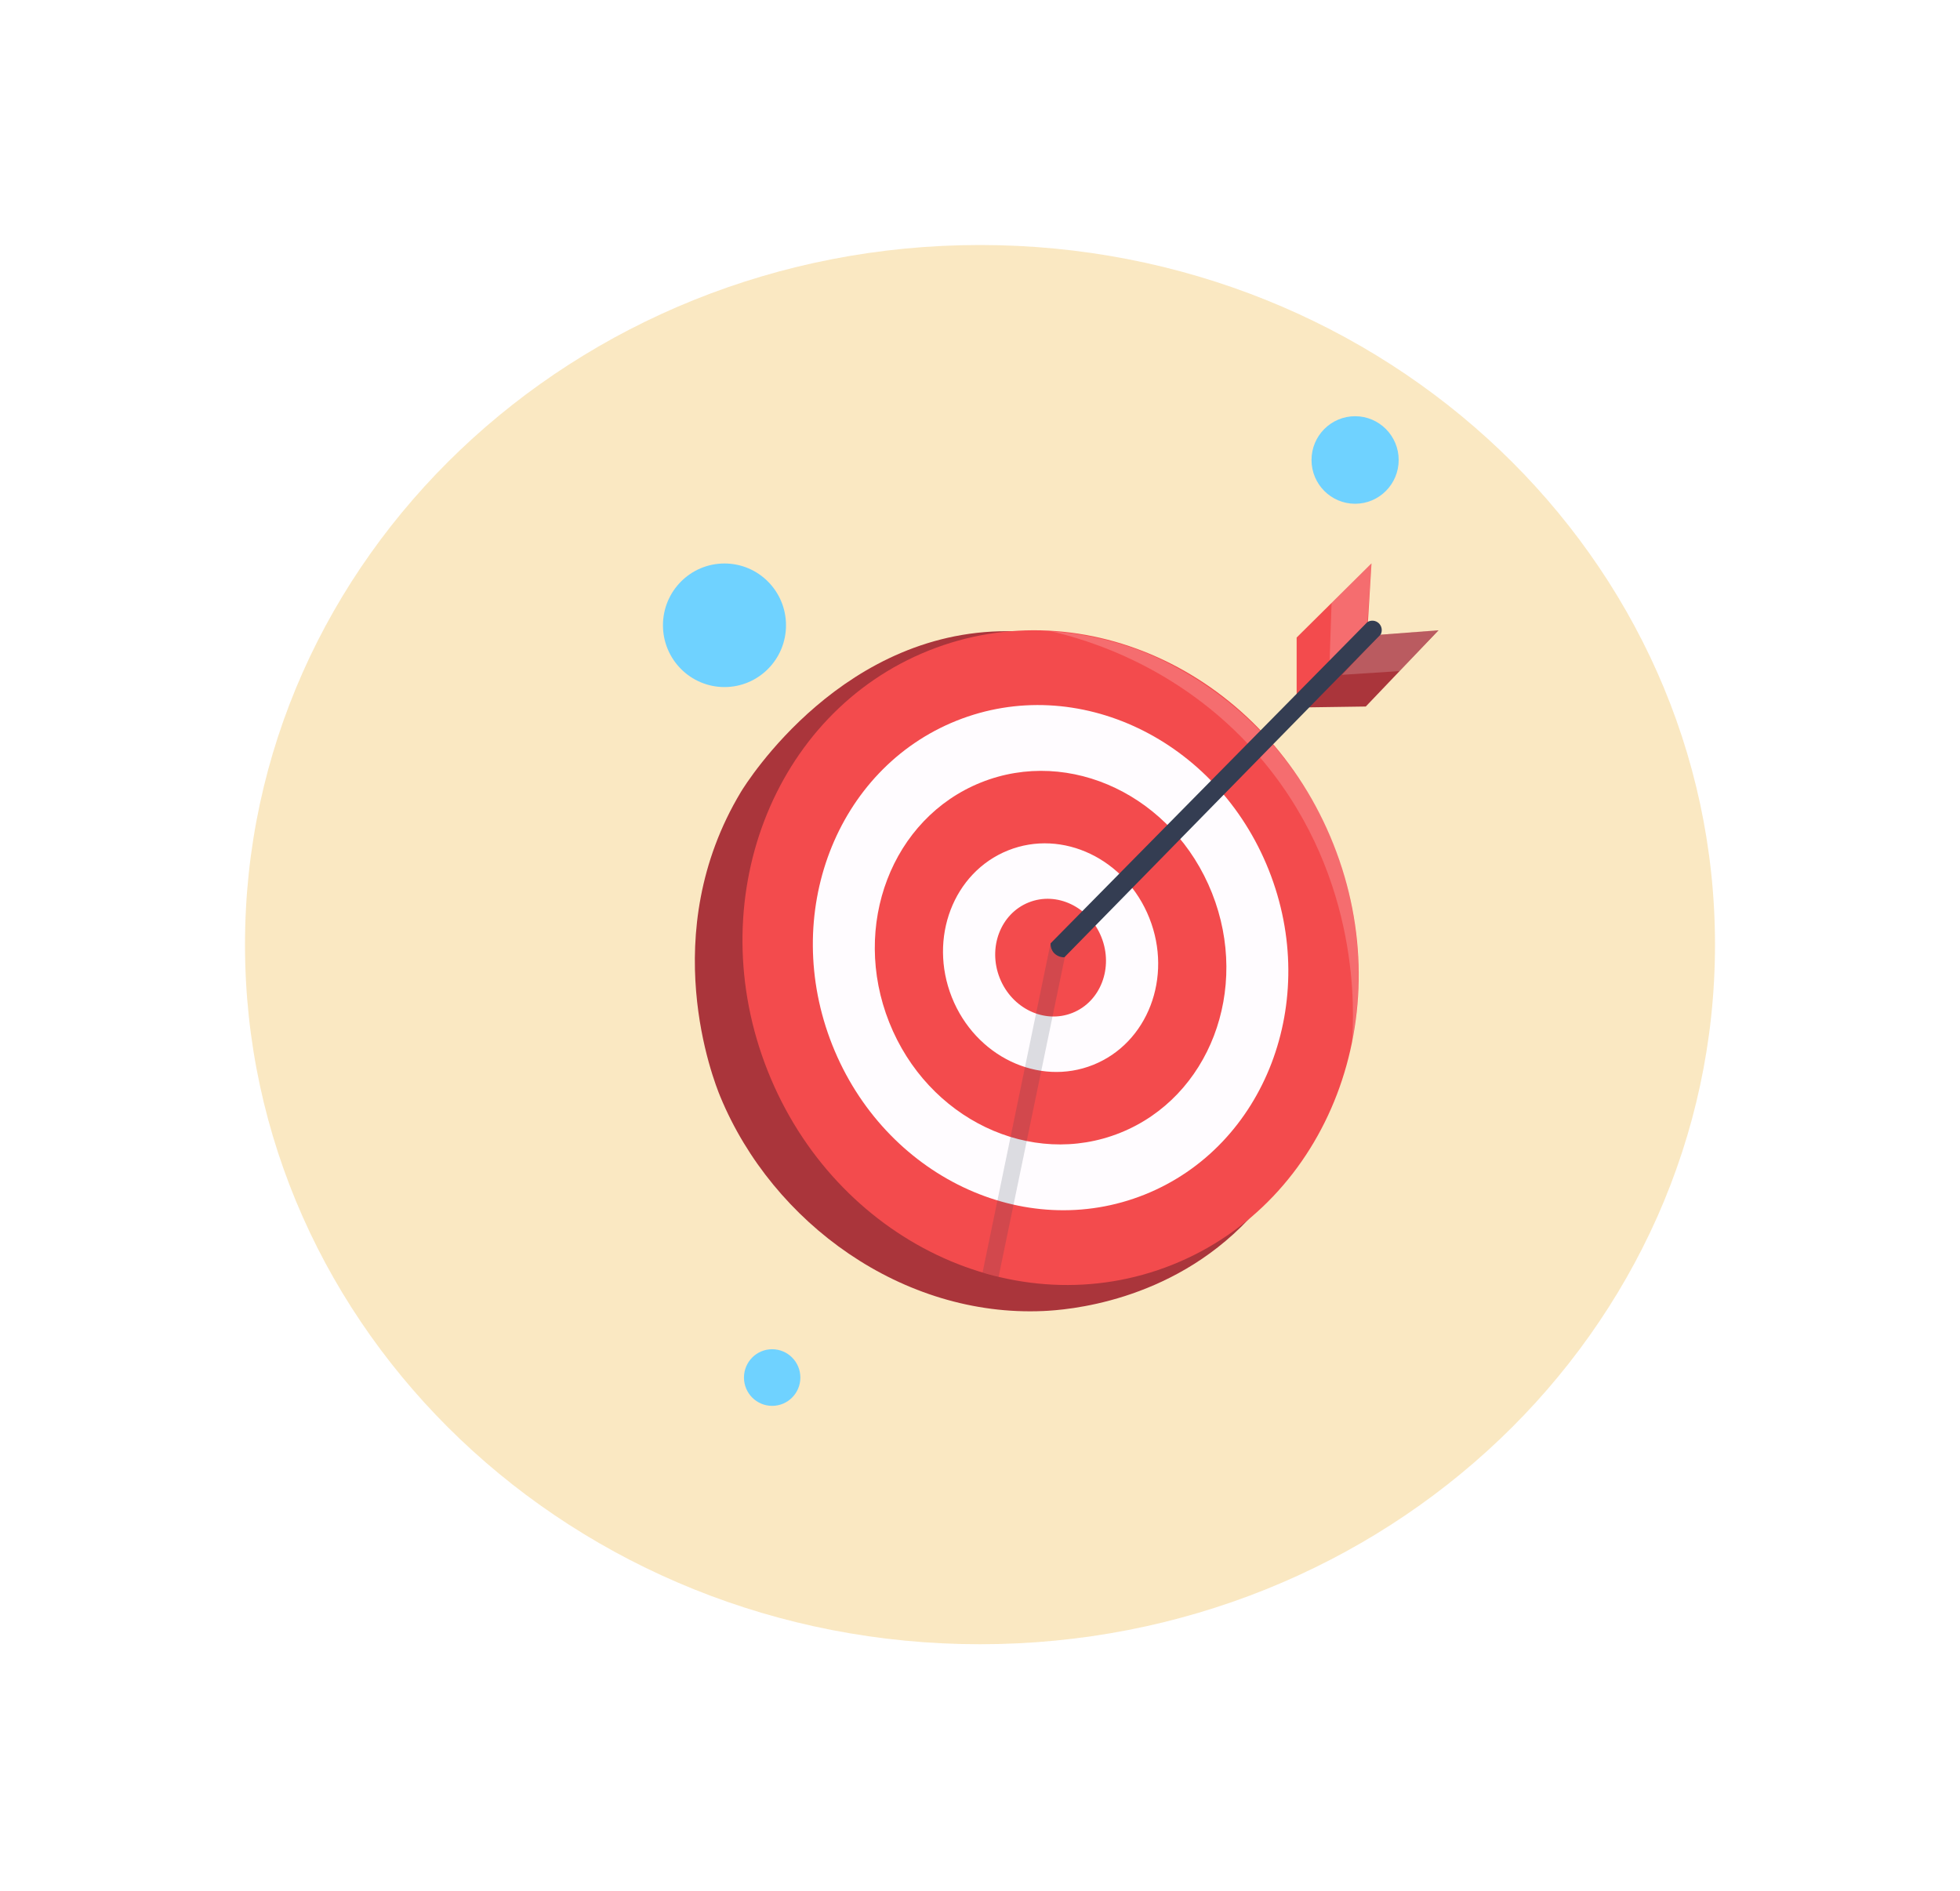 <svg xmlns="http://www.w3.org/2000/svg" width="800" height="772" viewBox="0 0 800 772" fill="none"><g filter="url(#filter0_f_3_33)"><path d="M700 385.562C700 227.85 565.686 100 400 100C234.315 100 100 227.85 100 385.562C100 543.273 234.315 671.123 400 671.123C565.686 671.123 700 543.273 700 385.562Z" fill="#EDB132" fill-opacity="0.3"></path></g><path d="M295.707 280.435C309.576 280.435 320.819 269.144 320.819 255.215C320.819 241.287 309.576 229.995 295.707 229.995C281.838 229.995 270.595 241.287 270.595 255.215C270.595 269.144 281.838 280.435 295.707 280.435Z" fill="#6FD2FF"></path><path d="M553.102 205.616C562.926 205.616 570.889 197.618 570.889 187.752C570.889 177.886 562.926 169.888 553.102 169.888C543.278 169.888 535.314 177.886 535.314 187.752C535.314 197.618 543.278 205.616 553.102 205.616Z" fill="#6FD2FF"></path><path d="M315.168 573.825C321.525 573.825 326.678 568.65 326.678 562.266C326.678 555.882 321.525 550.707 315.168 550.707C308.812 550.707 303.659 555.882 303.659 562.266C303.659 568.65 308.812 573.825 315.168 573.825Z" fill="#6FD2FF"></path><path d="M558.32 254.179L559.794 229.953L529.241 260.217V284.596L558.32 254.179Z" fill="#F34B4D"></path><path d="M563.057 259.092L587.155 257.266L557.459 288.379L533.187 288.727L563.057 259.092Z" fill="#AA353B"></path><path opacity="0.19" d="M586.998 257.275L563.057 259.092L547.729 275.441L571.265 273.915L586.998 257.275Z" fill="white"></path><path opacity="0.19" d="M558.119 253.912L559.794 229.953L543.505 246.088L542.652 270.89L558.119 253.912Z" fill="white"></path><path d="M294.028 447.684C315.454 499.438 368.658 537.682 425.865 535.113C434.916 534.707 477.38 531.783 509.57 497.704C562.739 441.416 533.383 357.831 531.909 353.839C517.15 313.87 477.213 259.791 414.564 257.695C344.68 255.357 304.575 319.646 302.399 323.267C267.647 381.071 291.214 440.886 294.028 447.684Z" fill="#AA353B"></path><path d="M478.606 516.194C542.367 490.64 571.762 413.819 544.262 344.608C516.762 275.398 442.779 240.007 379.018 265.561C315.257 291.115 285.862 367.937 313.362 437.147C340.863 506.357 414.845 541.748 478.606 516.194Z" fill="#F34B4D"></path><path d="M467.233 487.573C516.432 467.855 539.113 408.579 517.894 355.176C496.674 301.773 439.589 274.465 390.391 294.183C341.192 313.9 318.511 373.176 339.73 426.579C360.95 479.983 418.035 507.29 467.233 487.573Z" fill="#FFFCFF"></path><path d="M457.223 462.378C493.602 447.798 510.374 403.967 494.683 364.478C478.992 324.99 436.781 304.798 400.402 319.378C364.023 333.958 347.251 377.789 362.942 417.277C378.633 456.766 420.844 476.958 457.223 462.378Z" fill="#F34B4D"></path><path d="M446.201 434.639C468.466 425.715 478.731 398.889 469.128 374.72C459.524 350.552 433.69 338.194 411.424 347.117C389.159 356.041 378.894 382.867 388.497 407.035C398.1 431.204 423.935 443.562 446.201 434.639Z" fill="#FFFCFF"></path><path d="M437.765 413.41C449.23 408.815 454.515 395.002 449.57 382.558C444.625 370.114 431.323 363.751 419.859 368.346C408.395 372.941 403.11 386.753 408.054 399.197C412.999 411.641 426.301 418.004 437.765 413.41Z" fill="#F34B4D"></path><path opacity="0.17" d="M434.654 390.519L407.589 521.165L401.04 519.408L428.794 385.055C428.782 385.226 428.632 388.069 430.887 389.679C431.988 390.435 433.337 390.736 434.654 390.519Z" fill="#343D52"></path><path opacity="0.19" d="M551.829 425.477C554.873 409.802 555.302 393.727 553.097 377.91C550.957 362.645 544.746 336.286 525.056 310.657C499.968 278.003 468.359 266.532 462.277 264.42C451.463 260.676 440.201 258.393 428.788 257.633C442.366 260.736 483.911 272.071 516.267 311.497C555.486 359.287 552.713 413.635 551.829 425.477Z" fill="white"></path><path d="M558.12 253.912L428.794 385.055C428.729 386.429 429.177 387.778 430.05 388.838C430.6 389.456 431.279 389.946 432.038 390.273C432.798 390.6 433.619 390.756 434.444 390.73L563.56 258.956C563.944 258.2 564.07 257.338 563.919 256.502C563.768 255.667 563.348 254.905 562.723 254.332C562.104 253.773 561.321 253.429 560.491 253.353C559.661 253.278 558.829 253.474 558.12 253.912Z" fill="#343D52"></path><defs><filter id="filter0_f_3_33" x="0" y="0" width="800" height="771.123" filterUnits="userSpaceOnUse" color-interpolation-filters="sRGB"><feGaussianBlur stdDeviation="50"></feGaussianBlur></filter></defs></svg>